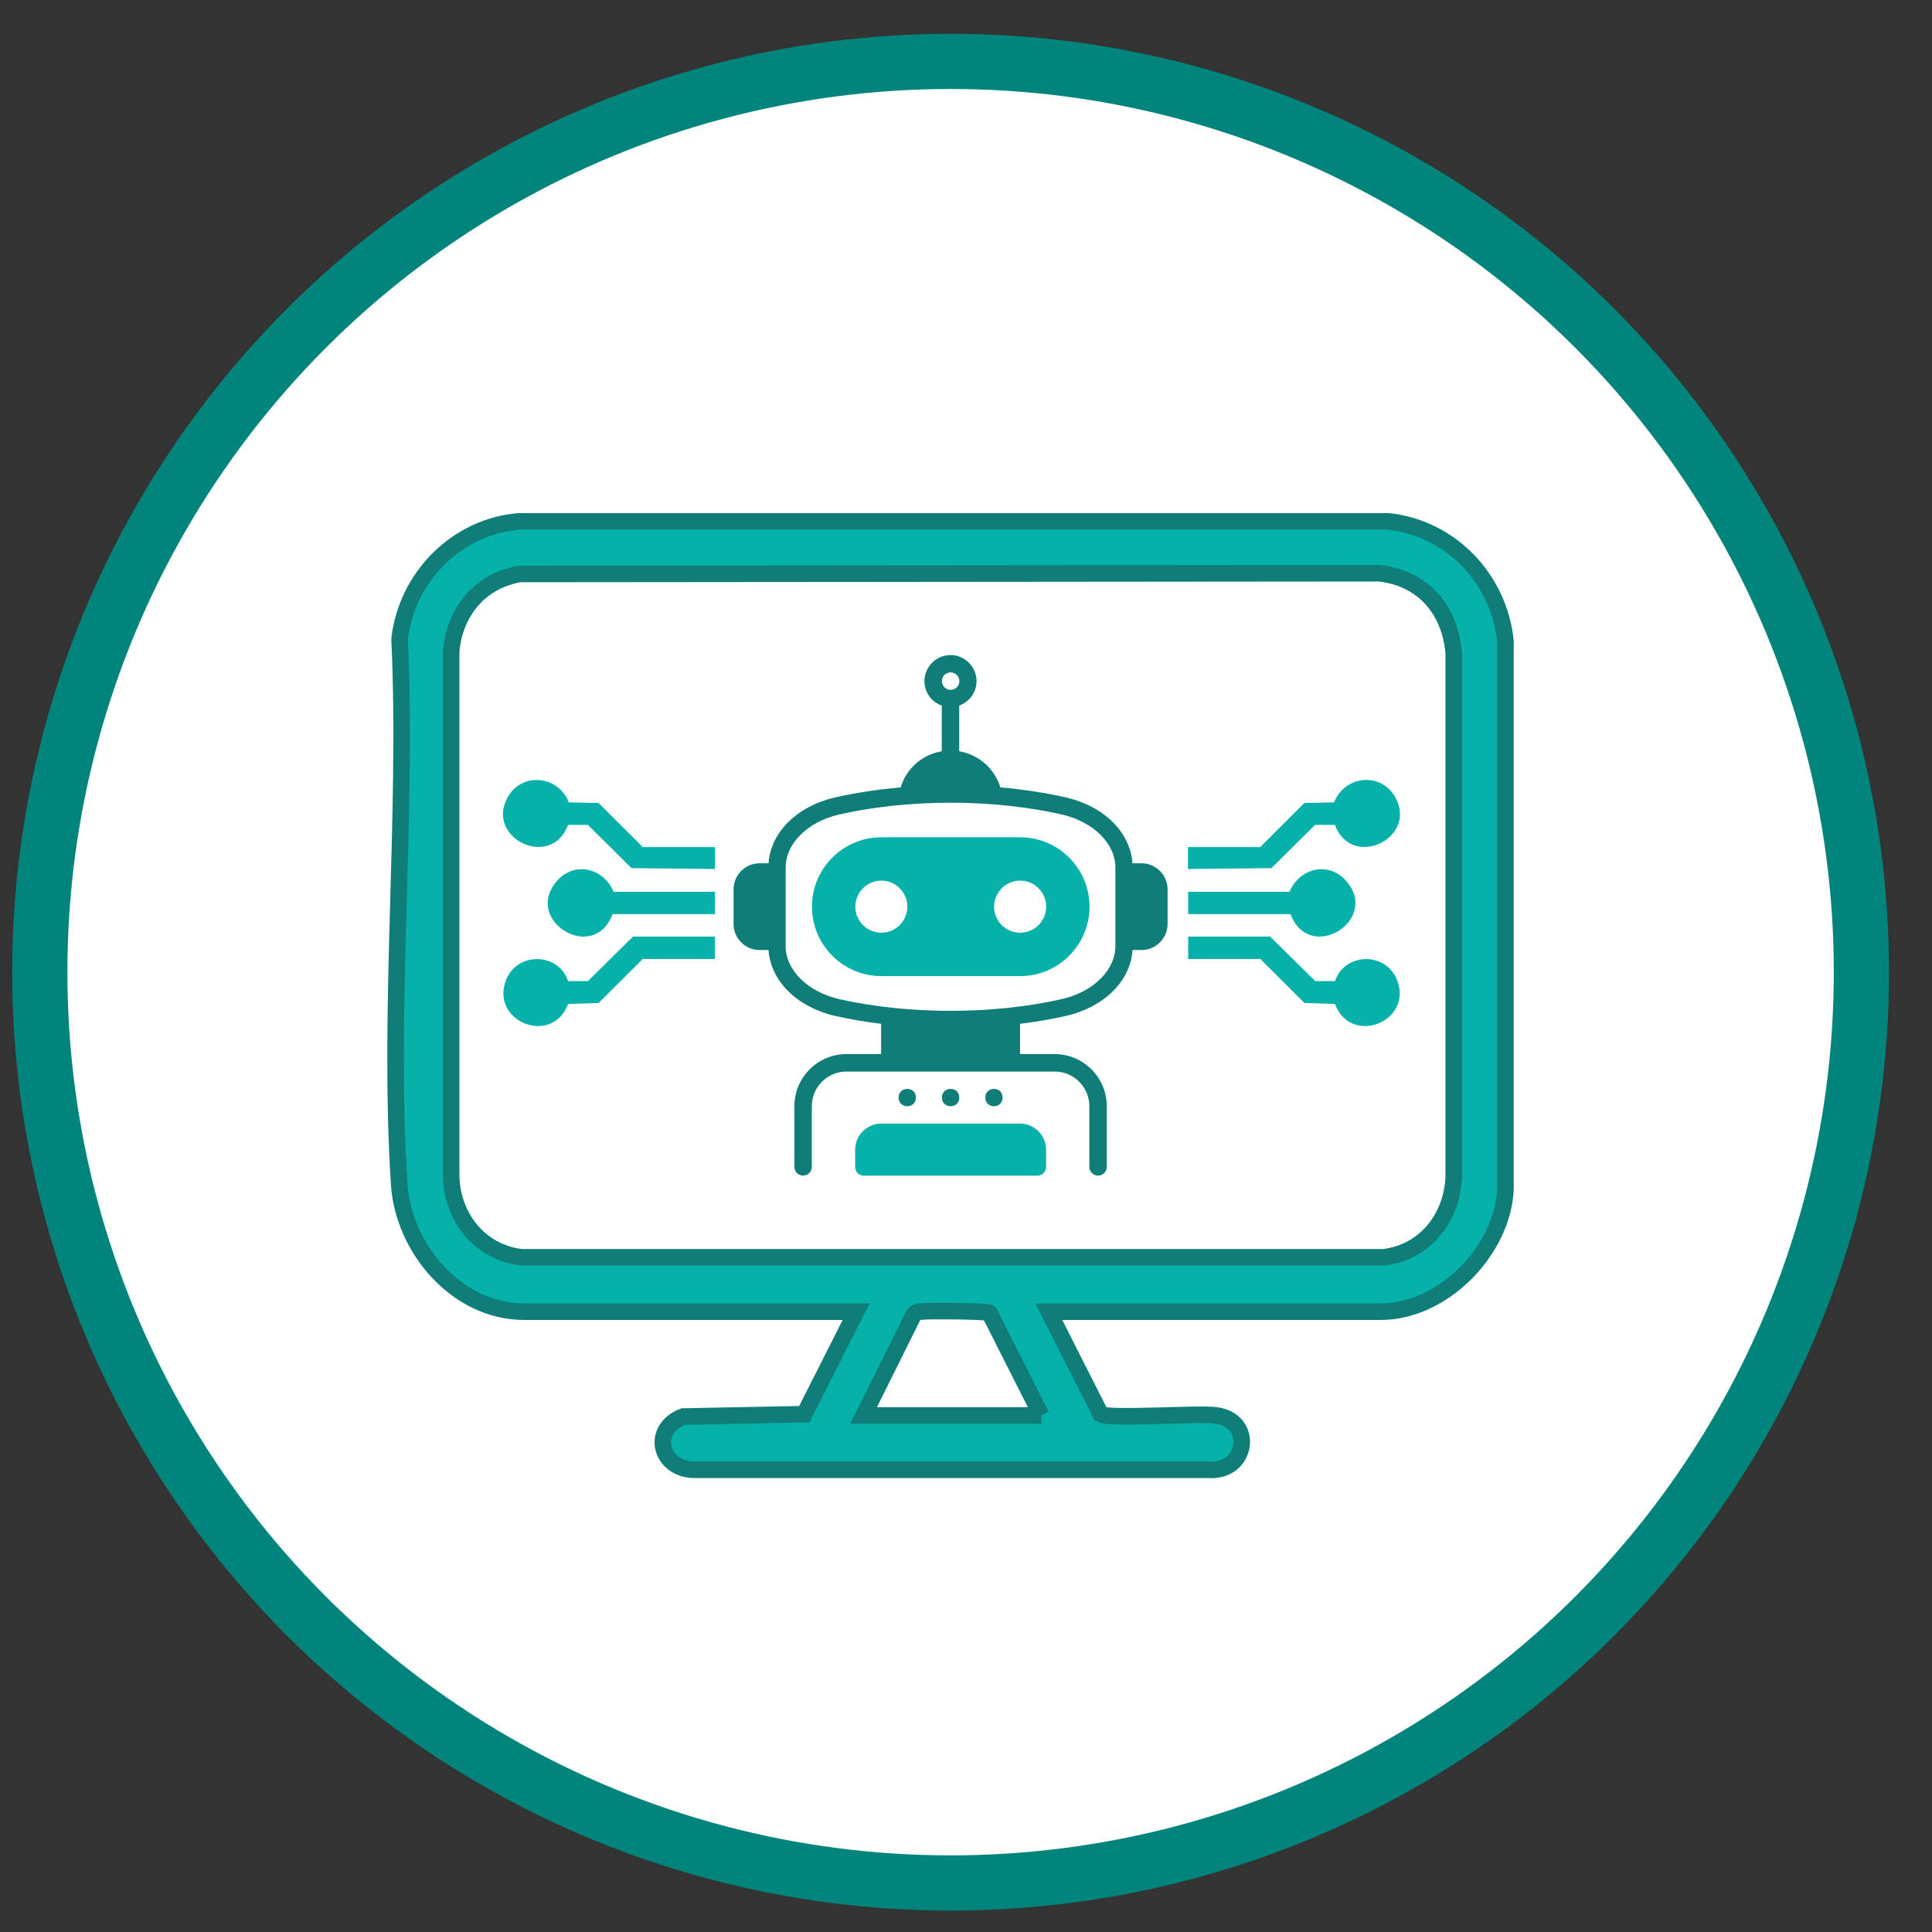 <svg width="35" height="35" viewBox="0 0 35 35" fill="none" xmlns="http://www.w3.org/2000/svg">
<rect x="0" y="0" width="35" height="35" fill="#333333" stroke="none"/>
<circle cx="17.221" cy="17.612" r="16.5" fill="white" stroke="#01847B"/>
<path d="M18.481 15.168H15.966C15.273 15.168 14.709 15.732 14.709 16.425C14.709 17.118 15.273 17.683 15.966 17.683H18.481C19.174 17.683 19.738 17.118 19.738 16.425C19.738 15.732 19.174 15.168 18.481 15.168ZM15.966 16.897C15.707 16.897 15.495 16.685 15.495 16.425C15.495 16.166 15.707 15.953 15.966 15.953C16.226 15.953 16.438 16.166 16.438 16.425C16.438 16.685 16.226 16.897 15.966 16.897ZM18.481 16.897C18.221 16.897 18.009 16.685 18.009 16.425C18.009 16.166 18.221 15.953 18.481 15.953C18.741 15.953 18.953 16.166 18.953 16.425C18.953 16.685 18.741 16.897 18.481 16.897Z" fill="#05B1A9"/>
<path d="M20.677 15.639H20.515C20.479 15.08 20.003 14.606 19.307 14.445C18.937 14.362 18.54 14.301 18.122 14.265C18.079 14.118 17.998 13.985 17.887 13.872C17.745 13.732 17.569 13.642 17.377 13.61V12.782C17.56 12.716 17.691 12.542 17.691 12.339C17.691 12.08 17.479 11.867 17.219 11.867C16.96 11.867 16.747 12.08 16.747 12.339C16.747 12.545 16.878 12.719 17.061 12.782V13.61C16.709 13.669 16.42 13.919 16.316 14.265C15.901 14.301 15.501 14.362 15.131 14.445C14.436 14.606 13.96 15.08 13.923 15.639H13.761C13.501 15.639 13.289 15.852 13.289 16.111V16.739C13.289 16.998 13.501 17.211 13.761 17.211H13.923C13.96 17.77 14.436 18.245 15.131 18.405C15.393 18.463 15.671 18.513 15.962 18.547V19.096H15.334C14.815 19.096 14.391 19.518 14.391 20.039V21.139C14.391 21.224 14.461 21.297 14.549 21.297C14.637 21.297 14.707 21.227 14.707 21.139V20.039C14.707 19.692 14.989 19.412 15.334 19.412H19.106C19.454 19.412 19.734 19.694 19.734 20.039V21.139C19.734 21.224 19.804 21.297 19.892 21.297C19.98 21.297 20.05 21.227 20.05 21.139V20.039C20.05 19.52 19.628 19.096 19.106 19.096H18.479V18.547C18.768 18.513 19.045 18.463 19.309 18.405C20.005 18.245 20.481 17.77 20.517 17.211H20.68C20.939 17.211 21.152 16.998 21.152 16.739V16.111C21.152 15.852 20.939 15.639 20.68 15.639H20.677ZM17.221 12.181C17.307 12.181 17.38 12.251 17.38 12.339C17.38 12.427 17.309 12.497 17.221 12.497C17.133 12.497 17.063 12.427 17.063 12.339C17.063 12.251 17.133 12.181 17.221 12.181ZM20.206 15.797V17.141C20.206 17.574 19.806 17.969 19.235 18.1C18.628 18.238 17.93 18.312 17.219 18.312C16.508 18.312 15.808 18.238 15.203 18.1C14.632 17.969 14.233 17.574 14.233 17.141V15.714C14.233 15.281 14.632 14.886 15.203 14.755C15.811 14.617 16.508 14.542 17.219 14.542C17.93 14.542 18.63 14.617 19.235 14.755C19.806 14.886 20.206 15.281 20.206 15.714V15.8V15.797Z" fill="#107D78"/>
<path d="M18.479 20.355H15.964C15.704 20.355 15.492 20.567 15.492 20.827V21.141C15.492 21.227 15.562 21.299 15.65 21.299H18.793C18.878 21.299 18.951 21.229 18.951 21.141V20.827C18.951 20.567 18.738 20.355 18.479 20.355Z" fill="#05B1A9"/>
<path d="M17.378 19.883C17.378 20.093 17.064 20.093 17.064 19.883C17.064 19.674 17.378 19.674 17.378 19.883Z" fill="#107D78"/>
<path d="M16.593 19.883C16.593 20.093 16.279 20.093 16.279 19.883C16.279 19.674 16.593 19.674 16.593 19.883Z" fill="#107D78"/>
<path d="M18.163 19.883C18.163 20.093 17.85 20.093 17.85 19.883C17.85 19.674 18.163 19.674 18.163 19.883Z" fill="#107D78"/>
<path d="M19 23.762L19.939 25.619C20.09 25.712 21.672 25.599 22.02 25.64C22.736 25.726 22.605 26.683 21.887 26.626H12.577C11.954 26.619 11.778 25.89 12.377 25.662L14.571 25.619L15.51 23.762H9.494C8.273 23.762 7.309 22.613 7.232 21.459C7.024 18.249 7.388 14.811 7.239 11.576C7.367 10.459 8.268 9.538 9.401 9.445H25.151C26.287 9.567 27.158 10.49 27.273 11.617V21.547C27.219 22.658 26.14 23.762 25.016 23.762H19ZM9.415 10.398C8.695 10.524 8.239 11.079 8.173 11.795V21.324C8.2 22.064 8.697 22.687 9.446 22.777H25.061C25.817 22.692 26.305 22.059 26.336 21.324V11.838C26.273 11.046 25.774 10.463 24.973 10.384L9.417 10.398H9.415ZM18.864 25.642L17.925 23.784C17.869 23.75 16.828 23.744 16.693 23.759C16.627 23.766 16.575 23.764 16.544 23.834L15.645 25.642H18.866H18.864Z" fill="#05B1A9" stroke="#107D78" stroke-width="0.3"/>
<path d="M11.468 16.967L10.651 17.773H10.292C10.116 17.249 9.362 17.24 9.165 17.759C8.879 18.511 10.005 18.956 10.292 18.188L10.845 18.17L11.644 17.373H12.951V16.967H11.466H11.468Z" fill="#05B1A9"/>
<path d="M11.643 15.344L10.844 14.547L10.305 14.536C10.117 14.05 9.458 13.976 9.196 14.445C8.785 15.181 9.984 15.766 10.291 14.944H10.65L11.44 15.727L12.953 15.743V15.346H11.645L11.643 15.344Z" fill="#05B1A9"/>
<path d="M11.116 16.156C10.938 15.725 10.405 15.592 10.085 15.964C9.473 16.673 10.757 17.468 11.098 16.56H12.952V16.156H11.116Z" fill="#05B1A9"/>
<path d="M23.009 16.967L23.826 17.773H24.185C24.361 17.249 25.115 17.24 25.311 17.759C25.598 18.511 24.471 18.956 24.185 18.188L23.631 18.17L22.832 17.373H21.525V16.967H23.011H23.009Z" fill="#05B1A9"/>
<path d="M22.831 15.344L23.63 14.547L24.169 14.536C24.357 14.05 25.016 13.976 25.278 14.445C25.689 15.181 24.49 15.766 24.183 14.944H23.824L23.034 15.727L21.521 15.743V15.346H22.828L22.831 15.344Z" fill="#05B1A9"/>
<path d="M23.361 16.156C23.539 15.725 24.072 15.592 24.392 15.964C25.004 16.673 23.72 17.468 23.379 16.56H21.525V16.156H23.361Z" fill="#05B1A9"/>
</svg>
